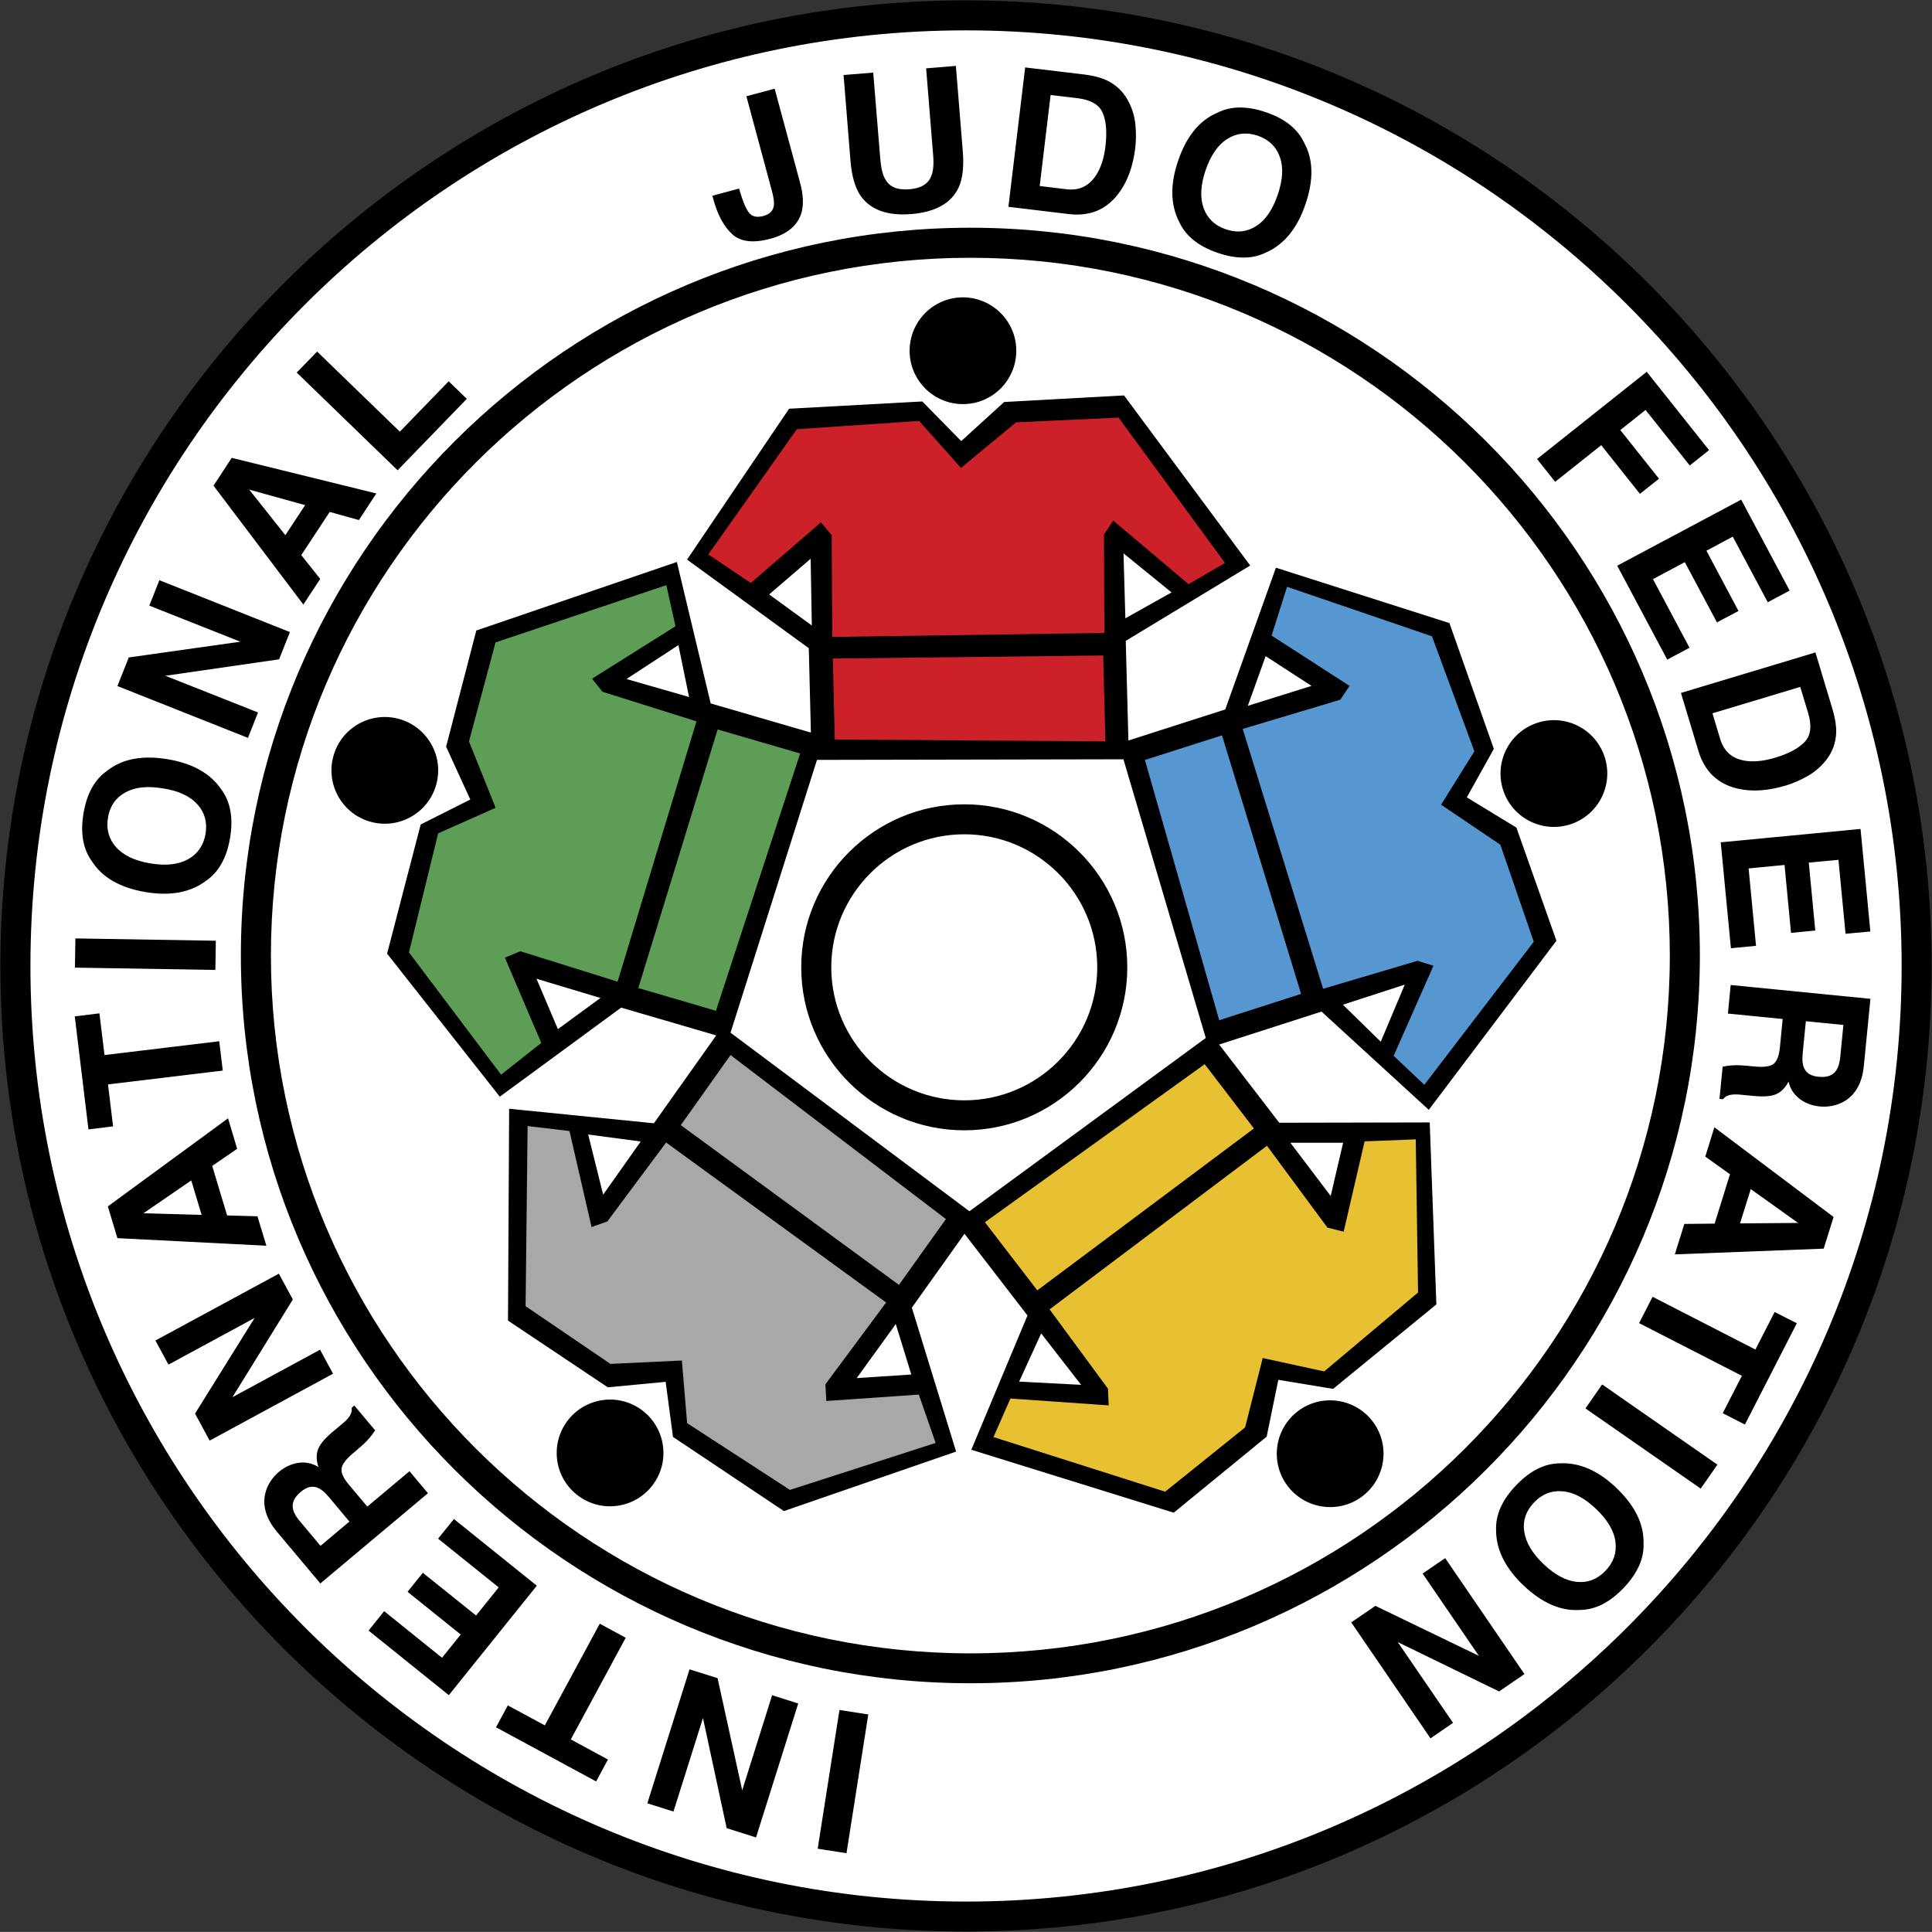 <?xml version="1.0" encoding="utf-8"?>
<!-- Generator: Adobe Illustrator 22.0.1, SVG Export Plug-In . SVG Version: 6.00 Build 0)  -->
<svg version="1.1" id="Layer_1" xmlns="http://www.w3.org/2000/svg" xmlns:xlink="http://www.w3.org/1999/xlink" x="0px" y="0px"
	 width="250.1px" height="250.09px" viewBox="0 0 250.1 250.09" enable-background="new 0 0 250.1 250.09" xml:space="preserve">
<rect x="0" y="0" width="250.1" height="250.09" fill="#333333" stroke="none"/>
<g>
	<path fill="#FFFFFF" d="M248.11,125.04c0,67.96-55.1,123.05-123.05,123.05c-67.96,0-123.06-55.09-123.06-123.05
		c0-67.96,55.1-123.05,123.06-123.05C193.01,1.99,248.11,57.08,248.11,125.04"/>
	<path d="M145.51,51.19l-15.52,0.85l-5.56,5.06l-5.04-5.13l-17.24,0.94L88.94,72.44l15.76,11.47l0.36,14.46l41.08-0.08l-0.41-15.33
		l16.11-9.75L145.51,51.19z M105.09,80.97l-5.52-4.02l5.37-4.62L105.09,80.97z M145.44,71.63l6.22,5.06l-5.98,3.35L145.44,71.63z
		 M131.55,45.03c0.2,3.81-2.71,7.07-6.52,7.27c-3.81,0.21-7.06-2.71-7.27-6.52c-0.2-3.81,2.71-7.07,6.52-7.28
		C128.09,38.31,131.35,41.23,131.55,45.03 M201.48,121.78l-5.18-14.65l-6.42-3.91l3.5-6.28l-5.75-16.28l-22.46-7.17l-6.56,18.35
		l-13.78,4.42l11.64,39.39l14.6-4.7l13.89,12.72L201.48,121.78z M161.53,91.37l2.31-6.43l5.94,3.85L161.53,91.37z M181.85,127.46
		l-3.11,7.39l-4.9-4.79L181.85,127.46z M203.46,106.65c-3.6,1.27-7.55-0.61-8.82-4.21c-1.27-3.59,0.61-7.55,4.22-8.82
		c3.59-1.27,7.54,0.61,8.81,4.21C208.94,101.43,207.05,105.38,203.46,106.65 M151.94,195.82l12.03-9.84l1.51-7.36l7.09,1.17
		l13.37-10.93l-0.86-23.56l-19.48,0.04l-8.82-11.48l-33.13,24.29l9.36,12.14l-7.27,17.38L151.94,195.82z M167.04,147.93h6.83
		l-1.61,6.89L167.04,147.93z M139.95,179.27l-8.02-0.42l2.85-6.24L139.95,179.27z M166.84,192.56c-2.41-2.95-1.98-7.3,0.98-9.73
		c2.95-2.41,7.3-1.97,9.72,0.98c2.41,2.95,1.98,7.3-0.98,9.73C173.61,195.95,169.26,195.51,166.84,192.56 M65.76,170.95l12.92,8.64
		l7.49-0.71l0.95,7.13l14.36,9.6l22.29-7.7l-5.73-18.63l8.39-11.78L93.52,132.9l-8.87,12.51l-18.74-1.88L65.76,170.95z
		 M115.96,171.4l2.01,6.53l-7.07,0.47L115.96,171.4z M78.08,154.65l-1.94-7.79l6.8,0.91L78.08,154.65z M73.23,184.25
		c2.12-3.17,6.41-4.03,9.58-1.91c3.17,2.12,4.03,6.41,1.91,9.58c-2.12,3.17-6.41,4.03-9.58,1.91
		C71.96,191.72,71.11,187.43,73.23,184.25 M61.66,81.62l-3.91,15.04l3.13,6.84l-6.42,3.23l-4.35,16.72l14.59,18.52l15.71-11.53
		l13.9,4.06l12.41-39.16l-14.72-4.28l-4.38-18.31L61.66,81.62z M77.73,129.19l-5.51,4.03l-2.77-6.52L77.73,129.19z M81.1,87.9
		l6.72-4.39l1.38,6.72L81.1,87.9z M51.55,93.04c3.69,0.96,5.91,4.73,4.95,8.42c-0.96,3.69-4.74,5.91-8.42,4.95
		c-3.7-0.96-5.91-4.74-4.95-8.42C44.08,94.3,47.85,92.08,51.55,93.04"/>
	<g>
		<path fill="#CC2128" d="M103.15,55.56l15.83-1.07l5.42,6.08l7.14-5.9l13.26-0.61l13.78,18.81l-4.72,2.75l-9.75-8.23l-1.2,1.8
			l0.05,12.75l-35.22,0.51l-0.08-13.18l-1.39-1.65l-9.08,7.85l-5.5-3.7L103.15,55.56z M108.06,95.73l35.04,0.24l-0.29-11.12l-35,0.4
			L108.06,95.73z"/>
		<path fill="#5696D1" d="M185.37,82.37l5.49,14.89l-4.31,6.91l7.67,5.18l4.33,12.56l-14.17,18.52l-3.97-3.75l5.15-11.66l-2.06-0.64
			L171.28,128l-10.41-33.64l12.63-3.78l1.2-1.79l-10.09-6.51l2-6.32L185.37,82.37z M148.21,98.38l9.62,33.69l10.6-3.41l-10.24-33.47
			L148.21,98.38z"/>
		<path fill="#E8C133" d="M183.57,167.32l-12.15,10.21l-7.96-1.73l-2.28,8.98l-10.35,8.32l-22.22-7.07l2.19-4.99l12.72,0.89
			l-0.09-2.16l-7.56-10.27l28.14-21.18l7.83,10.6l2.1,0.52l2.71-11.69l6.62-0.26L183.57,167.32z M155.95,137.76l-28.45,20.46
			l6.78,8.82l28.04-20.96L155.95,137.76z"/>
		<path fill="#A8A7A9" d="M102.26,192.87l-13.31-8.64l-0.68-8.11l-9.25,0.44l-10.98-7.47l0.26-23.32l5.42,0.64l2.86,12.43l2.04-0.72
			l7.61-10.22l28.48,20.71l-7.86,10.59l0.12,2.16l11.97-0.83l2.18,6.26L102.26,192.87z M122.45,157.81l-27.88-21.23l-6.44,9.07
			l28.24,20.68L122.45,157.81z"/>
		<path fill="#5E9D55" d="M52.94,123.29l3.78-15.41l7.44-3.31l-3.45-8.59l3.44-12.82l22.11-7.41l1.18,5.32l-10.8,6.79L78,89.55
			l12.16,3.83l-10.21,33.7l-12.59-3.94l-2,0.83l4.71,11.04l-5.2,4.11L52.94,123.29z M92.68,130.85l10.9-33.31L92.9,94.43
			L82.63,127.9L92.68,130.85z"/>
	</g>
	<path d="M125.05,250.04c-68.93,0-125-56.07-125-124.99c0-68.92,56.08-125,125-125c68.92,0,125,56.07,125,125
		C250.05,193.97,193.97,250.04,125.05,250.04z M125.05,3.93C58.27,3.93,3.94,58.27,3.94,125.05s54.33,121.11,121.12,121.11
		c66.78,0,121.11-54.33,121.11-121.11S191.83,3.93,125.05,3.93z M125.62,217.9c-52.08,0-94.44-42.26-94.44-94.21
		s42.37-94.21,94.44-94.21c52.07,0,94.43,42.26,94.43,94.21S177.68,217.9,125.62,217.9z M125.62,33.37
		c-49.93,0-90.55,40.52-90.55,90.33s40.62,90.33,90.55,90.33c49.93,0,90.54-40.52,90.54-90.33S175.54,33.37,125.62,33.37z
		 M124.83,146.32c-11.64,0-21.11-9.47-21.11-21.1c0-11.64,9.47-21.1,21.11-21.1c11.63,0,21.1,9.47,21.1,21.1
		C145.93,136.86,136.47,146.32,124.83,146.32z M124.83,108c-9.5,0-17.22,7.73-17.22,17.22s7.72,17.22,17.22,17.22
		c9.49,0,17.21-7.73,17.21-17.22S134.32,108,124.83,108z"/>
	<path d="M108.67,221.36l3.73,0.58l-2.82,17.96l-3.73-0.58L108.67,221.36z M103.33,220.52l-3.38-1.07l-3.87,12.31l-3.19-14.52
		l-3.63-1.14l-5.46,17.34l3.38,1.07L91,222.4l3.07,14.26l3.8,1.2L103.33,220.52z M77.17,230.61l1.53-2.84l-4.81-2.6L81,212.01
		l-3.36-1.82l-7.11,13.16l-4.79-2.58l-1.53,2.83L77.17,230.61z M47.71,211.08l10.39,8.36l11.39-14.17l-10.73-8.63l-2.05,2.54
		l7.85,6.31l-2.93,3.64l-6.89-5.53l-1.98,2.46l6.88,5.53l-2.42,3.01l-7.49-6.03L47.71,211.08z M43.11,177.83l-1.68-3.11l-11.34,6.15
		l7.82-12.65l-1.81-3.34l-15.98,8.65l1.69,3.12l11.15-6.04l-7.71,12.38l1.89,3.5L43.11,177.83z M34.48,161.26l-1.15-3.81l-3.93-0.11
		l-1.93-6.41l3.23-2.22l-1.18-3.94l-15.56,11.4l1.24,4.11L34.48,161.26z M18.57,157.06l6.19-4.25l1.34,4.46L18.57,157.06z
		 M11.45,146.2l3.19-0.39l-0.66-5.43l14.86-1.79l-0.46-3.8l-14.85,1.79l-0.66-5.4l-3.19,0.39L11.45,146.2z M9.76,121.48l-0.06,3.78
		l18.18,0.3l0.06-3.78L9.76,121.48z M28.68,102.24c-1.41-2.1-3.72-3.41-6.94-3.95c-3.28-0.55-5.9-0.07-7.85,1.47
		c-1.62,1.12-2.65,2.96-3.08,5.52c-0.43,2.57-0.06,4.64,1.1,6.23c1.34,2.1,3.65,3.41,6.93,3.97c3.22,0.54,5.84,0.05,7.86-1.48
		c1.62-1.12,2.65-2.97,3.08-5.52C30.21,105.9,29.84,103.83,28.68,102.24 M25.56,104.13c0.95,1.05,1.29,2.32,1.05,3.81
		c-0.26,1.48-1,2.58-2.24,3.28c-1.25,0.7-2.88,0.88-4.9,0.55c-2.02-0.34-3.5-1.04-4.45-2.11c-0.95-1.07-1.29-2.35-1.04-3.83
		c0.25-1.48,1-2.57,2.25-3.25c1.24-0.69,2.87-0.86,4.88-0.52C23.13,102.37,24.61,103.07,25.56,104.13 M32.1,95.52l1.3-3.29
		l-11.99-4.75l14.72-2.13l1.4-3.53l-16.9-6.71l-1.3,3.29l11.78,4.67l-14.44,2.04l-1.47,3.7L32.1,95.52z M39.27,78.26l2.18-3.32
		L39,71.86l3.68-5.59l3.78,1.05l2.26-3.44l-18.72-4.61l-2.36,3.6L39.27,78.26z M32.26,63.38l7.24,2.01l-2.56,3.89L32.26,63.38z
		 M51.47,60.88l8.96-9.25l-2.35-2.27l-6.32,6.52L41.05,45.51l-2.64,2.72L51.47,60.88z M92.22,25.34l0.11,0.4
		c0.55,2.07,1.38,3.59,2.46,4.58c1.08,0.99,2.74,1.18,4.96,0.58c2.22-0.6,3.56-1.76,4.03-3.46c0.26-1.01,0.2-2.26-0.2-3.75
		l-3.3-12.21l-3.66,0.98l3.31,12.28c0.23,0.86,0.31,1.48,0.25,1.88c-0.1,0.67-0.55,1.12-1.36,1.34c-0.82,0.22-1.43,0.09-1.83-0.39
		c-0.4-0.48-0.79-1.4-1.2-2.75l-0.11-0.41L92.22,25.34z M110.1,20.85c0.16,1.92,0.58,3.4,1.26,4.43c1.28,1.87,3.49,2.69,6.62,2.43
		c3.13-0.26,5.18-1.41,6.13-3.47c0.51-1.12,0.68-2.65,0.53-4.57l-0.9-11.14l-3.85,0.32l0.9,11.13c0.11,1.24,0.03,2.16-0.22,2.76
		c-0.37,1.05-1.32,1.64-2.85,1.76c-1.54,0.13-2.57-0.3-3.11-1.28c-0.34-0.55-0.56-1.45-0.66-2.69L113.04,9.4l-3.84,0.31L110.1,20.85
		z M143.24,10.39c-0.71-0.34-1.63-0.58-2.75-0.73l-7.78-0.93l-2.17,18.04l7.78,0.94c2.73,0.33,4.88-0.55,6.46-2.64
		c1.17-1.54,1.89-3.52,2.18-5.92c0.11-0.95,0.12-1.96,0.02-3.03c-0.11-1.07-0.42-2.1-0.94-3.07
		C145.39,11.84,144.46,10.96,143.24,10.39 M139.48,12.71c1.72,0.21,2.81,0.84,3.26,1.89c0.46,1.05,0.58,2.5,0.36,4.34
		c-0.16,1.33-0.48,2.45-0.99,3.37c-0.92,1.67-2.26,2.4-4.04,2.19l-3.48-0.42L136,12.3L139.48,12.71z M163.96,32.65
		c2.3-1.04,3.98-3.11,5.03-6.2c1.08-3.15,1.03-5.81-0.17-7.98c-0.84-1.79-2.48-3.1-4.94-3.94c-2.46-0.84-4.56-0.82-6.33,0.08
		c-2.28,0.98-3.97,3.04-5.04,6.2c-1.06,3.09-1,5.74,0.17,7.98c0.84,1.79,2.49,3.1,4.95,3.94C160.1,33.57,162.2,33.55,163.96,32.65
		 M162.61,29.27c-1.2,0.76-2.51,0.9-3.93,0.41c-1.42-0.48-2.38-1.4-2.87-2.74c-0.48-1.34-0.4-2.98,0.26-4.92
		c0.67-1.93,1.6-3.28,2.81-4.04c1.21-0.76,2.53-0.89,3.95-0.41c1.42,0.49,2.37,1.41,2.85,2.75c0.48,1.34,0.38,2.97-0.28,4.9
		C164.74,27.16,163.81,28.51,162.61,29.27 M198.97,59.42l2.35,2.95l5.96-4.74l5.01,6.3l2.47-1.96l-5.01-6.3l3.27-2.6l5.72,7.19
		l2.5-1.99l-8.07-10.14L198.97,59.42z M231.67,76.45l-6.27-11.77l-16.05,8.55l6.48,12.16l2.88-1.54l-4.73-8.88l4.12-2.2l4.16,7.8
		l2.79-1.48l-4.15-7.8l3.41-1.82l4.53,8.49L231.67,76.45z M237.7,94.78c0.02-0.79-0.13-1.73-0.43-2.81l-2.26-7.51l-17.41,5.24
		l2.26,7.5c0.79,2.63,2.46,4.25,5,4.87c1.88,0.45,3.99,0.32,6.3-0.38c0.92-0.27,1.85-0.67,2.79-1.2c0.94-0.53,1.76-1.23,2.44-2.09
		C237.23,97.33,237.66,96.12,237.7,94.78 M234.06,92.27c0.5,1.66,0.36,2.91-0.42,3.75c-0.79,0.84-2.06,1.53-3.83,2.06
		c-1.29,0.39-2.45,0.54-3.49,0.45c-1.89-0.17-3.1-1.11-3.63-2.83l-1.01-3.36l11.36-3.42L234.06,92.27z M242.12,120.58l-1.27-13.27
		l-18.1,1.73l1.32,13.71l3.25-0.31l-0.96-10.02l4.65-0.45l0.84,8.79l3.14-0.3l-0.84-8.79l3.84-0.36l0.92,9.57L242.12,120.58z
		 M221.93,145.93l-1.18,3.79l3.2,2.29l-1.99,6.39l-3.92,0.04l-1.23,3.94l19.27-0.74l1.28-4.1L221.93,145.93z M232.77,158.31
		l-7.52,0.06l1.39-4.44L232.77,158.31z M232.6,171.3l-2.87-1.46l-2.49,4.86l-13.31-6.83l-1.75,3.41l13.31,6.82l-2.48,4.84l2.87,1.47
		L232.6,171.3z M220.16,192.7l2.16-3.1l-14.92-10.38l-2.16,3.1L220.16,192.7z M193.67,198.05c-0.01,2.52,1.17,4.91,3.53,7.17
		c2.41,2.29,4.85,3.36,7.33,3.19c1.97-0.02,3.85-0.96,5.65-2.85c1.79-1.88,2.66-3.8,2.58-5.77c0.06-2.49-1.11-4.88-3.52-7.18
		c-2.36-2.26-4.81-3.31-7.33-3.18c-1.97,0.02-3.85,0.96-5.65,2.85C194.46,194.15,193.6,196.08,193.67,198.05 M197.31,198.24
		c-0.2-1.41,0.23-2.65,1.27-3.74c1.04-1.09,2.27-1.57,3.69-1.45c1.42,0.11,2.87,0.88,4.35,2.29c1.48,1.42,2.32,2.83,2.5,4.25
		c0.18,1.42-0.24,2.66-1.29,3.75c-1.04,1.09-2.26,1.57-3.68,1.44c-1.42-0.14-2.86-0.9-4.34-2.31
		C198.34,201.06,197.51,199.65,197.31,198.24 M187.08,201.7l-2.92,2l7.28,10.65l-13.39-6.47l-3.13,2.14l10.26,15.01l2.92-2
		l-7.16-10.46l13.12,6.39l3.28-2.25L187.08,201.7z M45.52,182.24l0.35-0.29l2.69,3.21c-0.93,1.44-1.86,2.09-2.96,3.05
		c-0.88,0.76-1.34,1.41-1.39,1.95c-0.05,0.55,0.27,1.22,0.95,2.03l2.39,2.84l5.46-4.58l2.39,2.85l-13.93,11.68l-5.59-6.66
		c-3.09-3.65-1.2-6.61,0.23-7.79c1.36-1.14,3.37-1.71,5.11-0.62c-0.28-0.86-0.3-1.62-0.05-2.29c0.43-1.1,1.5-1.94,2.78-3.01
		C44.54,184.11,45.7,183.29,45.52,182.24z M38.94,193.12c-1.51,1.26-1.25,2.46-0.14,3.78l2.69,3.21l3.74-3.14l-2.62-3.13
		C41.57,192.59,40.46,191.85,38.94,193.12z M223.04,142.3l-0.45-0.05l0.41-4.17c1.68-0.34,2.79-0.13,4.25-0.01
		c1.16,0.1,1.95-0.03,2.37-0.37c0.42-0.35,0.68-1.04,0.79-2.1l0.36-3.69l-7.09-0.7l0.36-3.7l18.09,1.79l-0.85,8.65
		c-0.45,4.76-3.89,5.48-5.73,5.28c-1.77-0.17-3.58-1.21-4.02-3.22c-0.42,0.8-0.95,1.35-1.6,1.63c-1.09,0.46-2.44,0.28-4.09,0.12
		C225.07,141.69,223.67,141.44,223.04,142.3z M235.42,139.39c1.95,0.19,2.63-0.83,2.8-2.54l0.41-4.17l-4.86-0.48l-0.4,4.06
		C233.2,137.88,233.44,139.2,235.42,139.39z"/>
</g>
</svg>
